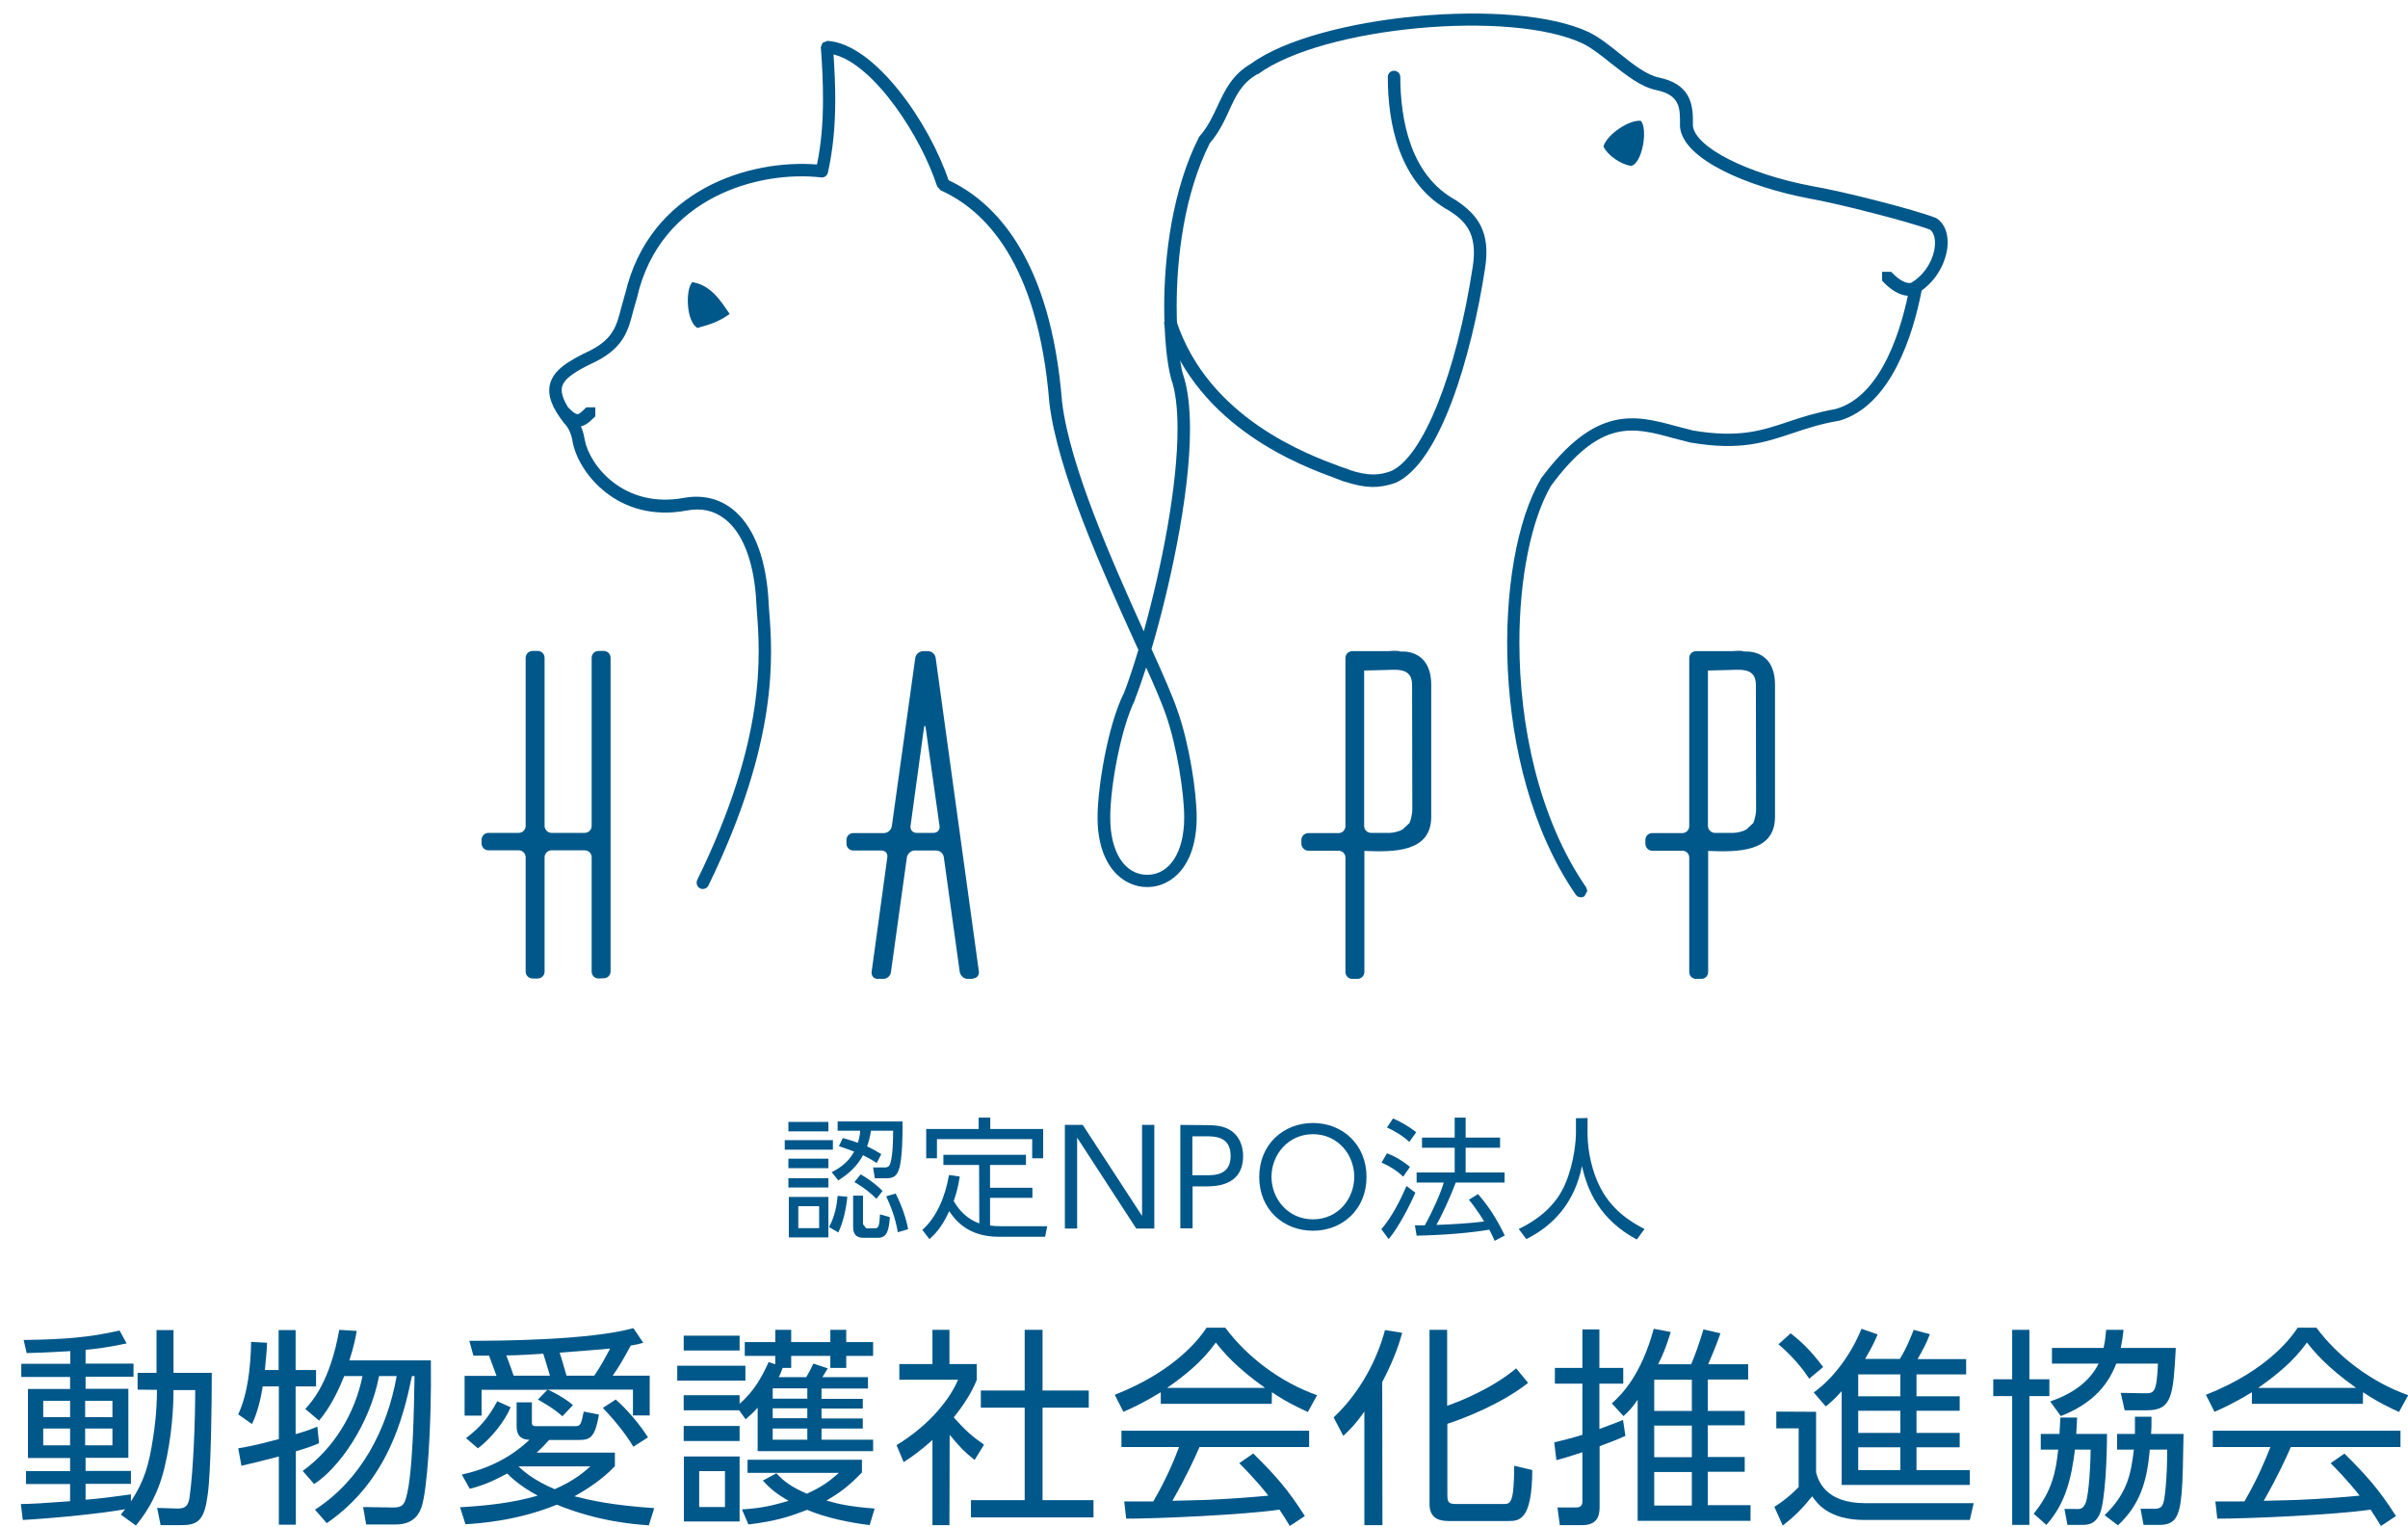<svg width="112" height="71" viewBox="0 0 112 71" fill="none" xmlns="http://www.w3.org/2000/svg">
<g clip-path="url(#clip0_573_3946)">
<path d="M27.839 45.501C27.659 45.501 27.519 45.361 27.519 45.181V39.861C27.519 39.691 27.379 39.541 27.199 39.541H25.649C25.479 39.541 25.329 39.691 25.329 39.861V45.181C25.329 45.361 25.189 45.501 25.009 45.501H24.769C24.599 45.501 24.449 45.361 24.449 45.181V39.861C24.449 39.691 24.309 39.541 24.129 39.541H22.719C22.549 39.541 22.399 39.401 22.399 39.221V39.05C22.399 38.88 22.539 38.73 22.719 38.73H24.129C24.309 38.73 24.449 38.581 24.449 38.41V30.59C24.449 30.41 24.599 30.27 24.769 30.27H25.009C25.189 30.27 25.329 30.41 25.329 30.59V38.41C25.329 38.581 25.479 38.73 25.649 38.73H27.199C27.379 38.73 27.519 38.581 27.519 38.41V30.59C27.519 30.41 27.659 30.27 27.839 30.27H28.079C28.259 30.27 28.399 30.41 28.399 30.59V45.17C28.399 45.35 28.259 45.49 28.079 45.49" fill="#005789"/>
<path d="M43.7 38.41C43.73 38.59 43.6 38.73 43.42 38.73H42.63C42.45 38.73 42.33 38.59 42.35 38.41L42.97 33.88C42.99 33.7 43.03 33.7 43.06 33.88M45.25 45.5C45.42 45.5 45.55 45.36 45.53 45.18L43.52 30.6C43.5 30.42 43.34 30.28 43.16 30.28H42.94C42.76 30.28 42.6 30.42 42.57 30.6L41.48 38.42C41.45 38.6 41.29 38.74 41.11 38.74H39.69C39.51 38.74 39.37 38.88 39.37 39.06V39.23C39.37 39.41 39.51 39.55 39.69 39.55H41C41.18 39.55 41.3 39.69 41.27 39.87L40.54 45.2C40.52 45.37 40.64 45.52 40.82 45.52H41.08C41.26 45.52 41.42 45.38 41.44 45.2L42.18 39.87C42.21 39.7 42.37 39.55 42.54 39.55H43.54C43.72 39.55 43.88 39.69 43.9 39.87L44.64 45.2C44.67 45.37 44.83 45.52 45.01 45.52H45.25V45.5Z" fill="#005789"/>
<path d="M81.679 37.66C81.679 37.83 81.619 38.11 81.549 38.27L81.229 38.57C81.079 38.66 80.809 38.73 80.629 38.73H79.759C79.589 38.73 79.439 38.58 79.439 38.41V31.18C79.719 31.18 79.989 31.16 80.259 31.16C80.869 31.16 81.669 30.98 81.669 31.85M82.559 37.96V31.86C82.559 30.13 81.129 30.3 81.129 30.3C80.969 30.23 80.689 30.28 80.519 30.28H78.889C78.709 30.28 78.569 30.42 78.569 30.6V38.42C78.569 38.59 78.429 38.74 78.249 38.74H76.849C76.669 38.74 76.529 38.88 76.529 39.06V39.23C76.529 39.41 76.669 39.56 76.849 39.56H78.249C78.429 39.56 78.569 39.7 78.569 39.88V45.2C78.569 45.38 78.709 45.52 78.889 45.52H79.129C79.309 45.52 79.449 45.38 79.449 45.2V39.57C80.799 39.62 82.559 39.65 82.559 37.98" fill="#005789"/>
<path d="M65.689 37.66C65.689 37.83 65.629 38.11 65.559 38.27L65.239 38.57C65.089 38.66 64.819 38.73 64.639 38.73H63.769C63.589 38.73 63.449 38.58 63.449 38.41V31.18C63.729 31.18 63.999 31.16 64.269 31.16C64.879 31.16 65.679 30.98 65.679 31.85M66.569 37.96V31.86C66.569 30.13 65.139 30.3 65.139 30.3C64.979 30.23 64.699 30.28 64.529 30.28H62.899C62.719 30.28 62.579 30.42 62.579 30.6V38.42C62.579 38.59 62.439 38.74 62.259 38.74H60.859C60.679 38.74 60.529 38.88 60.529 39.06V39.23C60.529 39.41 60.679 39.56 60.859 39.56H62.259C62.439 39.56 62.579 39.7 62.579 39.88V45.2C62.579 45.38 62.719 45.52 62.899 45.52H63.139C63.309 45.52 63.459 45.38 63.459 45.2V39.57C64.809 39.62 66.569 39.65 66.569 37.98" fill="#005789"/>
<path d="M58.159 2.98L58.189 2.96C57.299 3.48 56.969 4.21 56.639 4.91C56.419 5.38 56.199 5.88 55.799 6.33L55.759 6.39C54.529 8.83 54.149 11.9 54.149 14.27C54.149 15.73 54.289 16.93 54.459 17.56V17.58C54.679 18.17 54.769 18.99 54.769 19.94C54.769 22.56 54.069 26.22 53.199 29.36C51.719 26.08 49.769 21.71 49.399 18.7C48.869 11.99 46.259 9.38 44.119 8.38C43.229 5.73 40.699 2.04 38.489 1.9L38.259 1.99L38.179 2.19V2.21C38.249 3.11 38.279 3.9 38.279 4.61C38.279 5.76 38.189 6.73 37.999 7.65C34.919 7.4 30.199 8.77 29.069 13.7V13.68L28.889 14.33C28.679 15.15 28.519 15.75 27.469 16.29C26.389 16.8 25.739 17.22 25.579 17.87C25.459 18.38 25.659 18.94 26.239 19.68L26.259 19.7C26.459 19.92 26.579 20.18 26.639 20.57C26.909 21.98 28.739 24.34 31.939 23.74C32.619 23.61 33.209 23.74 33.709 24.13C34.519 24.75 35.029 26.03 35.159 27.73L35.199 28.37C35.359 30.45 35.659 34.32 32.429 40.92C32.359 41.07 32.429 41.24 32.559 41.31C32.699 41.38 32.879 41.32 32.949 41.18C36.239 34.43 35.939 30.46 35.769 28.32L35.729 27.69C35.579 25.79 34.999 24.4 34.049 23.66C33.429 23.18 32.659 23 31.819 23.15C29.019 23.67 27.429 21.65 27.199 20.46C27.119 19.97 26.959 19.61 26.679 19.3V19.32C26.249 18.74 26.069 18.31 26.139 18C26.239 17.58 26.819 17.23 27.719 16.81C29.019 16.15 29.229 15.34 29.449 14.47L29.629 13.84C30.699 9.14 35.339 7.92 38.189 8.25C38.339 8.27 38.479 8.17 38.509 8.02C38.739 6.97 38.849 5.91 38.849 4.61C38.849 3.98 38.819 3.29 38.769 2.53C40.669 3 42.849 6.37 43.589 8.67L43.749 8.85C45.769 9.75 48.289 12.19 48.809 18.75C49.199 21.94 51.269 26.52 52.779 29.85L52.949 30.22C52.709 31.01 52.479 31.72 52.249 32.3V32.28C51.519 33.78 51.049 36.63 51.049 38.01C51.049 40.25 52.209 41.25 53.359 41.25C54.509 41.25 55.659 40.25 55.659 38.01C55.659 36.83 55.319 34.6 54.769 33.05C54.529 32.34 54.079 31.33 53.559 30.18C54.339 27.54 55.349 23.14 55.349 19.95C55.349 18.95 55.249 18.06 55.019 17.39V17.41C54.859 16.8 54.729 15.65 54.729 14.25C54.729 11.97 55.079 9.02 56.269 6.66C56.699 6.16 56.939 5.64 57.169 5.14C57.479 4.46 57.749 3.87 58.479 3.45H58.509C61.519 1.24 70.279 0.43 73.629 2.03C74.049 2.24 74.479 2.58 74.939 2.95C75.619 3.48 76.309 4.04 77.039 4.19C77.929 4.38 78.139 4.79 78.139 5.54V5.85V5.89C78.269 7.43 81.349 8.7 84.149 9.23C85.519 9.47 88.829 10.32 89.769 10.68C89.919 10.79 89.999 11.01 89.999 11.29V11.31C89.999 11.87 89.659 12.66 88.959 13.11L88.829 13.3C88.479 15.18 87.559 18.41 85.379 19.02C84.499 19.18 83.829 19.39 83.179 19.61C81.959 20.02 80.889 20.38 78.749 20.02L78.009 19.83C76.069 19.3 74.229 18.8 71.659 22.27V22.29C69.479 25.98 69.219 35.7 73.289 41.6C73.379 41.73 73.569 41.77 73.699 41.67L73.829 41.43L73.779 41.27C71.569 38.07 70.669 33.72 70.669 29.88C70.669 26.86 71.229 24.16 72.139 22.59C74.459 19.45 75.959 19.86 77.849 20.38L78.629 20.58C80.939 20.97 82.059 20.58 83.359 20.15C83.989 19.94 84.639 19.72 85.499 19.57H85.529C87.969 18.88 88.989 15.53 89.379 13.51C90.189 12.93 90.579 12 90.589 11.3V11.27C90.589 10.77 90.409 10.38 90.089 10.16L90.029 10.13C89.039 9.74 85.599 8.87 84.259 8.65C81.259 8.08 78.829 6.84 78.739 5.84V5.56C78.739 4.69 78.489 3.89 77.179 3.61C76.579 3.49 75.939 2.98 75.319 2.48C74.859 2.11 74.379 1.73 73.909 1.5C70.429 -0.16 61.319 0.68 58.189 2.96M51.639 38.02C51.639 36.55 52.139 33.85 52.789 32.55V32.52C52.959 32.09 53.129 31.59 53.309 31.04C53.699 31.9 54.039 32.69 54.229 33.24C54.749 34.74 55.079 36.89 55.079 38.02C55.079 39.63 54.399 40.68 53.359 40.68C52.319 40.68 51.639 39.64 51.639 38.02Z" fill="#005789"/>
<path d="M27.279 18.94L27.239 18.97C27.089 19.12 26.949 19.26 26.859 19.26C26.819 19.26 26.699 19.23 26.449 18.97H26.039L26.029 19.37C26.329 19.69 26.589 19.84 26.849 19.85C27.189 19.85 27.419 19.62 27.649 19.4L27.689 19.36V18.94H27.279Z" fill="#005789"/>
<path d="M32.439 15.25C32.999 15.09 33.369 15 33.939 14.6C33.549 14.04 33.089 13.26 32.199 13.12C31.869 13.48 31.919 14.96 32.439 15.25Z" fill="#005789"/>
<path d="M64.839 3.29C64.679 3.29 64.549 3.42 64.549 3.58C64.549 5.71 65.059 8.52 67.409 9.8C68.119 10.26 68.749 10.82 68.499 12.41C67.739 17.38 66.169 21.28 64.689 21.91C64.159 22.1 63.679 22.15 62.749 21.85H62.789L62.349 21.7C60.839 21.14 56.229 19.46 54.719 14.94C54.669 14.79 54.499 14.7 54.349 14.75C54.199 14.81 54.109 14.97 54.159 15.12C55.759 19.92 60.569 21.67 62.139 22.25L62.529 22.4H62.559C63.509 22.71 64.119 22.72 64.889 22.46C66.989 21.56 68.449 16.53 69.069 12.5C69.349 10.77 68.719 9.97 67.699 9.3C65.579 8.14 65.139 5.54 65.129 3.58C65.129 3.42 64.999 3.29 64.839 3.29Z" fill="#005789"/>
<path d="M87.54 12.641V13.051C88.14 13.711 88.79 13.921 89.26 13.621C89.39 13.531 89.43 13.351 89.35 13.211C89.27 13.081 89.08 13.041 88.95 13.121C88.75 13.251 88.35 13.061 87.96 12.641H87.55H87.54Z" fill="#005789"/>
<path d="M75.84 7.71C75.36 7.63 74.76 7.21 74.58 6.81C74.74 6.25 75.79 5.55 76.32 5.62C76.66 6.01 76.38 7.65 75.84 7.72" fill="#005789"/>
<path d="M38.74 53.46H36.5V53.02H38.74V53.46ZM38.53 52.61H36.67V52.17H38.53V52.61ZM38.53 54.32H36.67V53.88H38.53V54.32ZM38.53 55.22H36.67V54.79H38.53V55.22ZM38.53 57.54H36.69V55.66H38.53V57.54ZM38.1 56.09H37.13V57.11H38.1V56.09ZM38.56 57.06C38.84 56.55 38.93 55.99 38.96 55.61L39.41 55.65C39.37 56.11 39.24 56.8 38.99 57.31L38.56 57.06ZM38.68 54.51C38.99 54.35 39.43 54.1 39.73 53.55C39.55 53.48 39.43 53.44 39.02 53.3L39.2 52.92C39.38 52.97 39.53 53.01 39.9 53.14C39.98 52.89 40 52.73 40.01 52.58H38.96V52.15H41.98C41.98 52.68 41.98 53.94 41.8 54.41C41.71 54.64 41.6 54.79 41.24 54.79H40.69L40.61 54.29H41.15C41.34 54.29 41.4 54.18 41.43 54.02C41.53 53.65 41.54 52.98 41.54 52.58H40.51C40.46 52.88 40.42 53.05 40.33 53.31C40.67 53.47 40.81 53.56 40.99 53.67L40.78 54.08C40.57 53.95 40.43 53.86 40.14 53.72C39.87 54.22 39.5 54.57 38.99 54.89L38.67 54.49L38.68 54.51ZM40.14 55.6V56.93L40.29 57.12H40.69C40.88 57.12 40.9 56.98 40.93 56.47L41.39 56.6C41.34 57.13 41.3 57.56 40.84 57.56H40.18C39.85 57.56 39.68 57.43 39.68 57.04V55.6H40.15H40.14ZM40.76 55.74C40.3 55.29 39.9 55.06 39.74 54.97L40.03 54.61C40.29 54.76 40.63 54.97 41.05 55.38L40.77 55.74H40.76ZM41.76 57.3C41.64 56.63 41.47 56.18 41.22 55.63L41.66 55.5C41.74 55.67 42.09 56.35 42.24 57.16L41.76 57.3Z" fill="#005789"/>
<path d="M45.539 54.171H43.879V53.701H47.719V54.171H46.049V55.231H48.019V55.701H46.049V56.991C46.199 57.011 46.379 57.021 46.549 57.021H48.709L48.609 57.511H46.429C44.969 57.511 44.379 56.661 44.149 56.321C43.879 56.891 43.659 57.241 43.229 57.621L42.899 57.191C43.539 56.631 43.959 55.691 44.139 54.641L44.639 54.711C44.569 55.181 44.489 55.461 44.359 55.851C44.619 56.311 45.029 56.711 45.549 56.891M46.059 51.971V52.501H48.519V53.861H48.009V52.971H43.579V53.861H43.079V52.501H45.519V51.971H46.049H46.059Z" fill="#005789"/>
<path d="M50.359 52.31L53.119 56.541V52.31H53.689V57.13H52.849L50.099 52.901V57.13H49.529V52.31" fill="#005789"/>
<path d="M56.129 52.321C56.689 52.321 57.019 52.401 57.319 52.62C57.689 52.91 57.819 53.37 57.819 53.751C57.819 55.17 56.509 55.17 56.049 55.17H55.469V57.12H54.899V52.31M56.099 54.651C56.499 54.651 57.239 54.651 57.239 53.751C57.239 52.85 56.509 52.84 56.099 52.84H55.459V54.651H56.099Z" fill="#005789"/>
<path d="M61.069 52.221C62.439 52.221 63.559 53.221 63.559 54.731C63.559 56.241 62.439 57.231 61.069 57.231C59.699 57.231 58.569 56.251 58.569 54.731C58.569 53.211 59.699 52.221 61.069 52.221ZM61.069 56.701C62.239 56.701 62.989 55.741 62.989 54.721C62.989 53.701 62.229 52.741 61.069 52.741C59.909 52.741 59.139 53.701 59.139 54.721C59.139 55.741 59.899 56.701 61.069 56.701Z" fill="#005789"/>
<path d="M64.25 57.161C64.74 56.581 65.11 55.861 65.42 55.151L65.83 55.461C65.58 56.041 65.07 57.041 64.59 57.621M65.26 54.711C64.97 54.441 64.7 54.261 64.26 54.061L64.51 53.631C64.9 53.771 65.29 54.021 65.58 54.261L65.27 54.711H65.26ZM65.55 53.101C65.25 52.811 64.77 52.541 64.51 52.431L64.79 52.011C65.08 52.131 65.48 52.341 65.87 52.651L65.55 53.101ZM68.75 55.531C69.27 56.141 69.59 56.641 69.99 57.451L69.52 57.701C69.45 57.531 69.39 57.411 69.27 57.181C68.98 57.231 67.8 57.421 65.89 57.461L65.81 56.981H66.27C66.63 56.331 67.03 55.441 67.15 54.991H65.89V54.521H67.66V53.371H66.14V52.901H67.66V51.971H68.17V52.901H69.77V53.371H68.17V54.521H69.98V54.991H67.71C67.46 55.661 67.03 56.581 66.81 56.961C67.39 56.941 68.35 56.891 69.03 56.801C69.03 56.791 68.66 56.191 68.32 55.791L68.74 55.531H68.75Z" fill="#005789"/>
<path d="M73.84 51.99V52.73C73.84 53.54 74.06 54.52 74.44 55.24C74.83 55.99 75.47 56.64 76.49 57.15L76.13 57.64C74.4 56.71 73.83 55.35 73.58 54.22C73.24 55.93 72.24 57 70.99 57.62L70.64 57.15C71.76 56.61 72.46 55.88 72.81 55.03C73.24 54.03 73.3 52.92 73.3 52.73V52" fill="#005789"/>
<path d="M6.4 64.62V63.84H7.28V61.85H8.07V63.84H9.85C9.85 65.19 9.82 68.35 9.66 69.51C9.51 70.65 9.24 70.92 8.46 70.92H7.47L7.31 70.12L8.27 70.15C8.65 70.15 8.77 69.99 8.82 69.6C9 68.33 9.08 65.96 9.08 64.64H8.07C8.07 65.4 8 66.8 7.65 68.25C7.29 69.76 6.6 70.59 6.32 70.94L5.62 70.43L5.82 70.18C4.81 70.37 2.54 70.6 1.06 70.68L0.97 69.94C1.37 69.94 2.06 69.9 3.26 69.81V69.01H1.21V68.41H3.26V67.8H1.3V64.59H3.26V64.03H0.99V63.42H3.27V62.83C2.08 62.9 1.62 62.91 1.24 62.92L1.1 62.31C2.96 62.29 4.19 62.19 5.56 61.87L5.89 62.47C5.53 62.54 5.01 62.67 3.98 62.77V63.41H6.21V64.02H3.98V64.58H5.97V67.79H3.98V68.4H6.09V69H3.98V69.74C4.66 69.69 5.44 69.58 6.09 69.49V69.82C6.7 68.88 6.92 68.18 7.12 66.86C7.19 66.43 7.3 65.61 7.3 64.63M3.26 65.14H2.01V65.9H3.26V65.14ZM3.26 66.43H2.01V67.21H3.26V66.43ZM5.23 65.14H3.96V65.9H5.23V65.14ZM5.23 66.43H3.96V67.21H5.23V66.43Z" fill="#005789"/>
<path d="M12.96 63.71V61.85H13.75V63.71H14.7V64.47H13.75V66.69C14.34 66.52 14.49 66.45 14.76 66.34L14.84 67.11C14.57 67.23 14.26 67.34 13.76 67.49V70.9H12.97V67.73C12.09 67.96 11.67 68.06 11.23 68.16L11.08 67.35C11.43 67.29 11.94 67.2 12.97 66.92V64.47H12.22C12.14 64.98 11.99 65.67 11.72 66.22L11.08 65.77C11.53 64.8 11.66 63.54 11.68 62.4L12.42 62.44C12.42 62.75 12.38 63.02 12.32 63.71M14.67 70.19C16.78 68.82 18.01 66.48 18.45 63.99H17.63C17.2 66.25 15.75 68.28 14.61 69.01L14.08 68.4C15.53 67.35 16.51 65.73 16.86 63.99H16.01C15.79 64.54 15.4 65.41 14.84 66.06L14.2 65.52C14.54 65.14 15.35 64.24 15.78 61.84L16.59 61.89C16.54 62.22 16.45 62.64 16.25 63.26H20.04C20.08 66.44 19.86 69.33 19.61 70.07C19.53 70.28 19.33 70.89 18.41 70.89H17.03L16.89 70.08L18.25 70.1C18.45 70.1 18.7 70.1 18.81 69.86C19.22 69.03 19.26 65.14 19.28 63.99H19.16C18.76 65.9 18.05 68.86 15.2 70.83L14.64 70.19H14.67Z" fill="#005789"/>
<path d="M30.179 70.93C29.469 70.88 27.809 70.75 25.899 69.97C24.029 70.73 22.279 70.84 21.649 70.88L21.399 70.09C22.619 70.02 23.839 69.89 25.009 69.55C24.189 69.11 23.759 68.69 23.589 68.52C22.699 69.01 22.169 69.15 21.849 69.23L21.479 68.57C23.279 68.18 24.259 67.3 24.629 66.95C24.459 66.95 24.029 66.93 24.029 66.33V65.21H24.739V66.12C24.739 66.25 24.739 66.32 24.949 66.32H26.769C27.009 66.32 27.039 66.2 27.149 65.64L27.859 65.78C27.689 66.76 27.489 66.96 26.979 66.96H25.539C25.259 67.28 25.099 67.42 24.959 67.55H28.599V68.18C28.349 68.44 27.819 68.97 26.719 69.58C27.479 69.77 28.479 70 30.429 70.13M23.089 63.97C22.949 63.59 22.929 63.53 22.749 63.04H22.019L21.829 62.35C23.139 62.35 27.419 62.33 29.459 61.76L29.919 62.44C29.719 62.5 29.599 62.53 29.339 62.57C28.909 63.35 28.829 63.49 28.499 63.97H30.219V65.82H29.439V64.62H25.479C25.579 64.66 26.239 64.98 26.649 65.34L26.159 65.86C25.749 65.48 25.099 65.13 25.019 65.08L25.459 64.63H22.399V65.83H21.609V63.98H23.099L23.089 63.97ZM21.669 66.88C22.289 66.41 22.699 65.96 23.129 65.16L23.749 65.44C23.509 66.04 22.879 66.86 22.229 67.35L21.669 66.87V66.88ZM25.579 63.97C25.489 63.65 25.349 63.22 25.269 62.95C24.499 62.99 24.349 63.02 23.549 63.03C23.609 63.2 23.779 63.63 23.889 63.97H25.569H25.579ZM24.119 68.19C24.319 68.39 24.809 68.83 25.799 69.25C26.739 68.84 27.199 68.42 27.459 68.19H24.119ZM27.639 63.97C27.929 63.55 28.089 63.25 28.379 62.71C28.059 62.75 26.479 62.86 26.029 62.9C26.139 63.22 26.239 63.6 26.349 63.97H27.639ZM29.459 67.28C29.089 66.63 28.409 65.85 28.039 65.47L28.639 65.08C29.199 65.57 29.779 66.27 30.139 66.84L29.449 67.28H29.459Z" fill="#005789"/>
<path d="M34.67 64.2H31.5V63.51H34.67V64.2ZM36.06 63.44V63.05H34.64V62.41H36.06V61.84H36.8V62.41H38.62V61.84H39.36V62.41H40.61V63.05H39.36V63.61H38.62V63.05H36.8V63.61H36.4C36.34 63.76 36.32 63.86 36.22 64.04H37.5C37.67 63.75 37.71 63.67 37.83 63.41L38.5 63.63L38.25 64.04H40.37V64.57H38.21V65.05H40.13V65.5H38.21V65.96H40.13V66.43H38.21V66.95H40.61V67.48H35.24V65.46C35.03 65.7 34.87 65.83 34.68 66L34.38 65.58H31.8V64.88H34.4V65.28C35.12 64.65 35.46 63.97 35.75 63.34L36.06 63.44ZM34.4 62.8H31.8V62.11H34.4V62.8ZM34.4 67.01H31.8V66.31H34.4V67.01ZM34.4 70.75H31.81V67.73H34.4V70.75ZM33.72 68.41H32.52V70.08H33.72V68.41ZM40.45 70.92C39.48 70.8 38.42 70.58 37.54 70.21C36.84 70.48 36.16 70.73 34.81 70.89L34.51 70.19C35.46 70.13 35.97 70 36.68 69.79C36.09 69.45 35.82 69.22 35.48 68.85L36.11 68.51C36.48 68.9 36.79 69.14 37.53 69.46C38.23 69.14 38.58 68.88 39.02 68.49H34.77V67.88H40.09V68.47C39.46 69.13 39.03 69.43 38.44 69.78C39 69.94 39.52 70.06 40.68 70.15L40.45 70.92ZM37.55 64.56H35.94V65.04H37.55V64.56ZM37.55 65.49H35.94V65.95H37.55V65.49ZM37.55 66.43H35.94V66.95H37.55V66.43Z" fill="#005789"/>
<path d="M44.16 70.92H43.37V66.96C42.75 67.52 42.3 67.82 42.03 67.99L41.7 67.2C43.32 66.22 44.23 64.96 44.56 64.16H41.83V63.43H43.37V61.84H44.16V63.43H45.43V64.17C45.33 64.41 45.08 65.02 44.36 65.91C44.88 66.5 45.22 66.8 45.77 67.18L45.33 67.89C44.81 67.47 44.71 67.36 44.17 66.72M48.49 61.84V64.66H50.64V65.46H48.49V69.76H50.86V70.56H45.16V69.76H47.66V65.46H45.62V64.66H47.66V61.84H48.48H48.49Z" fill="#005789"/>
<path d="M59.15 65.28H53.99V64.74C53.12 65.27 52.58 65.51 52.25 65.65L51.85 64.86C54.76 63.72 55.86 62.13 56.12 61.74H56.99C58 63.1 59.56 64.28 61.26 64.88L60.83 65.66C60.4 65.46 59.85 65.21 59.16 64.74M58.29 67.59C59.34 68.62 59.93 69.3 60.69 70.5L59.99 70.96C59.83 70.69 59.72 70.51 59.51 70.2C57.88 70.44 53.89 70.62 52.38 70.62L52.29 69.82H53.64C54.26 68.76 54.63 67.85 54.84 67.29H52.16V66.53H60.89V67.29H55.79C55.56 67.82 55.17 68.67 54.53 69.79C54.77 69.79 55.87 69.75 56.07 69.75C57.26 69.7 58.26 69.62 58.99 69.55C58.9 69.42 58.41 68.81 57.64 68.04L58.29 67.59ZM58.84 64.54C57.46 63.56 56.89 62.86 56.55 62.43C55.94 63.29 55.11 63.97 54.28 64.54H58.83H58.84Z" fill="#005789"/>
<path d="M64.299 70.92H63.459V65.64C62.989 66.3 62.759 66.5 62.479 66.77L62.029 65.91C63.249 64.77 64.049 63.24 64.419 61.85L65.219 61.98C65.109 62.36 64.909 63.09 64.289 64.27M71.069 64.31C69.879 65.25 68.179 65.93 67.319 66.21V69.5C67.319 69.86 67.369 69.94 67.749 69.94H69.899C70.259 69.94 70.419 69.94 70.429 68.16L71.269 68.36C71.259 70.73 70.649 70.73 70.129 70.73H67.429C67.049 70.73 66.489 70.69 66.489 69.93V61.84H67.309V65.37C67.929 65.16 69.429 64.55 70.519 63.63L71.069 64.3V64.31Z" fill="#005789"/>
<path d="M75.6 66.771C75.13 66.981 74.88 67.071 74.4 67.251V70.091C74.4 70.541 74.25 70.921 73.59 70.921H72.55L72.44 70.101H73.27C73.39 70.101 73.6 70.101 73.6 69.821V67.531C72.92 67.751 72.73 67.811 72.39 67.901L72.29 67.071C72.75 66.961 73.05 66.891 73.6 66.721V64.341H72.32V63.611H73.6V61.821H74.39V63.611H75.5V64.341H74.39V66.451C74.93 66.251 75.14 66.171 75.49 66.031M74.96 65.271C75.47 64.811 76.33 63.931 76.92 61.791L77.71 61.941C77.48 62.671 77.33 63.041 77.12 63.441H78.66C78.87 62.941 79.03 62.481 79.23 61.821L80.02 62.001C79.92 62.291 79.79 62.651 79.45 63.441H81.31V64.151H79.43V65.611H81.15V66.281H79.43V67.751H81.15V68.441H79.43V69.991H81.42V70.721H76.17V65.091C75.88 65.511 75.73 65.651 75.51 65.851L74.96 65.251V65.271ZM78.69 64.161H76.94V65.611H78.69V64.161ZM78.69 66.291H76.94V67.761H78.69V66.291ZM78.69 68.451H76.94V70.011H78.69V68.451Z" fill="#005789"/>
<path d="M84.469 65.651V68.471C84.569 68.831 84.879 69.901 86.759 69.901H91.799L91.619 70.681H86.729C85.029 70.681 84.499 69.881 84.289 69.581C83.799 70.181 83.479 70.501 82.919 70.941L82.529 70.071C82.899 69.831 83.209 69.611 83.659 69.151V66.421H82.619V65.641M84.149 64.111C83.789 63.561 83.309 63.011 82.719 62.511L83.289 62.001C83.759 62.371 84.209 62.781 84.799 63.571L84.149 64.111ZM88.359 63.201C88.699 62.661 88.919 62.061 89.009 61.841L89.759 62.041C89.609 62.461 89.429 62.781 89.189 63.201H91.449V63.911H89.139V64.931H91.149V65.601H89.139V66.631H91.149V67.301H89.139V68.361H91.619V69.051H85.659V64.691C85.319 65.071 85.139 65.221 84.919 65.401L84.359 64.751C85.329 64.061 86.159 62.861 86.579 61.791L87.329 62.051C87.239 62.281 87.129 62.541 86.749 63.191H88.359V63.201ZM88.389 63.911H86.429V64.931H88.389V63.911ZM88.389 65.601H86.429V66.631H88.389V65.601ZM88.389 67.301H86.429V68.361H88.389V67.301Z" fill="#005789"/>
<path d="M94.39 61.84V64.14H95.32V64.92H94.39V70.91H93.59V64.92H92.71V64.14H93.59V61.84M98 66.68C98 67.59 97.93 69.89 97.64 70.45C97.43 70.86 97.15 70.91 96.85 70.91H96.16L96.02 70.17H96.53C96.73 70.18 96.86 70.19 96.99 69.93C97.18 69.53 97.24 67.78 97.24 67.41H96.51C96.34 68.76 96.07 69.92 95.18 70.91L94.59 70.39C95.44 69.34 95.62 68.47 95.73 67.41H94.92V66.68H95.79C95.81 66.33 95.82 66.15 95.83 65.92H96.61C96.6 66.18 96.59 66.34 96.57 66.68H98ZM101.2 62.68C101.08 64.86 101.04 65.58 99.87 65.58H98.82L98.64 64.77L99.74 64.79C100.19 64.79 100.31 64.79 100.37 63.41H98.43C98 64.54 97.18 65.33 95.85 65.85L95.36 65.17C96.05 64.93 97.09 64.46 97.61 63.41H95.44V62.68H97.84C97.92 62.33 97.94 62.08 97.96 61.84H98.77C98.73 62.2 98.7 62.39 98.64 62.68H101.19H101.2ZM101.56 66.68C101.52 69.17 101.5 70.19 101.16 70.63C101 70.85 100.72 70.91 100.45 70.91H99.7L99.56 70.16H100.13C100.49 70.18 100.57 70.06 100.63 69.86C100.68 69.69 100.8 68.85 100.8 67.41H99.99C99.86 68.93 99.52 69.98 98.51 70.93L97.89 70.46C98.99 69.4 99.12 68.46 99.25 67.41H98.47V66.68H99.3C99.3 66.41 99.3 66.27 99.3 65.88H100.07C100.07 66.33 100.07 66.46 100.05 66.68H101.56Z" fill="#005789"/>
<path d="M109.9 65.28H104.74V64.74C103.87 65.27 103.33 65.51 103 65.65L102.6 64.86C105.51 63.72 106.61 62.13 106.87 61.74H107.74C108.75 63.1 110.31 64.28 112.01 64.88L111.58 65.66C111.15 65.46 110.61 65.21 109.91 64.74M109.04 67.59C110.08 68.62 110.68 69.3 111.44 70.5L110.74 70.96C110.58 70.69 110.46 70.51 110.26 70.2C108.63 70.44 104.64 70.62 103.13 70.62L103.04 69.82H104.39C105.01 68.76 105.38 67.85 105.6 67.29H102.92V66.53H111.65V67.29H106.55C106.32 67.82 105.93 68.67 105.29 69.79C105.53 69.79 106.63 69.75 106.83 69.75C108.03 69.7 109.03 69.62 109.75 69.55C109.65 69.42 109.17 68.81 108.4 68.04L109.05 67.59H109.04ZM109.59 64.54C108.21 63.56 107.64 62.86 107.3 62.43C106.69 63.29 105.85 63.97 105.03 64.54H109.58H109.59Z" fill="#005789"/>
</g>
<defs>
<clipPath id="clip0_573_3946">
<rect width="111.03" height="70.32" fill="white" transform="translate(0.97 0.65)"/>
</clipPath>
</defs>
</svg>
